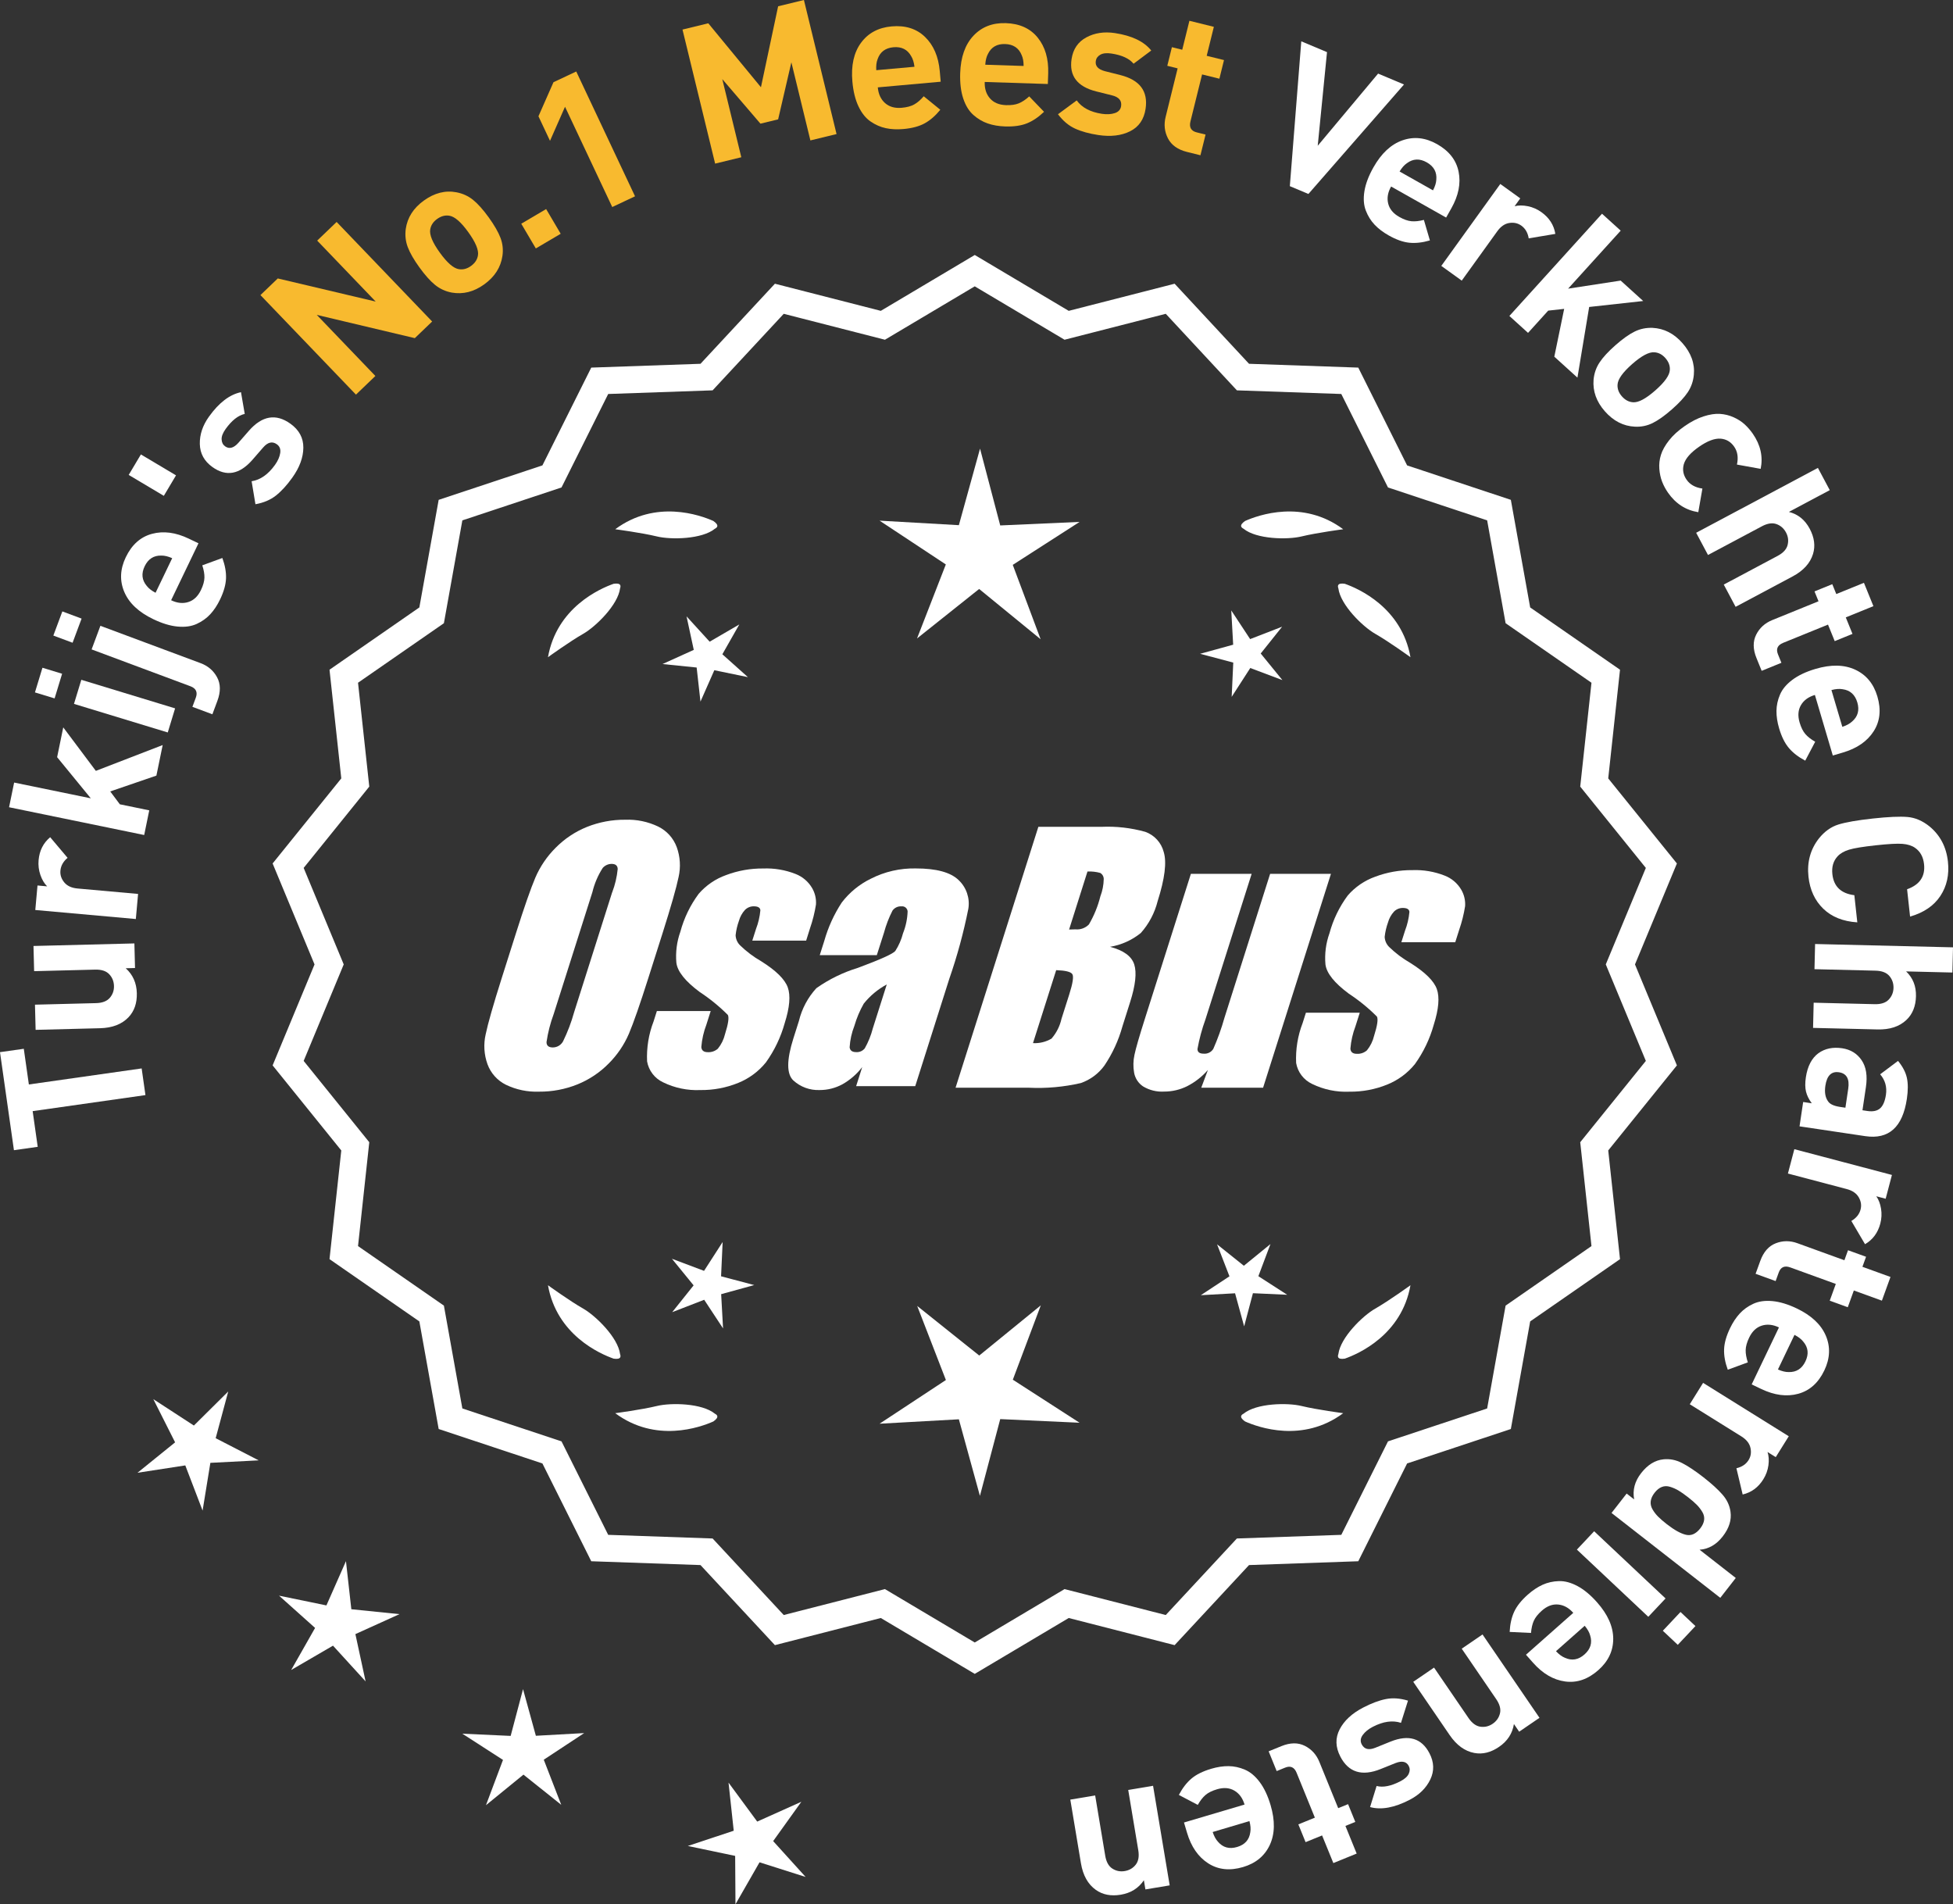 <?xml version="1.0" encoding="UTF-8"?>
<svg id="Layer_2" data-name="Layer 2" xmlns="http://www.w3.org/2000/svg" viewBox="0 0 302.396 294.818">
  <rect x="0" y="0" width="302.396" height="294.818" fill="#333333" stroke="none"/>
  <defs>
    <style>
      .cls-1 {
        fill: #f8ba2f;
      }

      .cls-2 {
        fill: #fff;
      }
    </style>
  </defs>
  <g id="Layer_1-2" data-name="Layer 1">
    <g>
      <g>
        <polygon class="cls-2" points="35.339 215.428 30.02 220.701 23.742 216.616 27.113 223.304 21.288 228.013 28.691 226.873 31.369 233.869 32.572 226.476 40.053 226.091 33.394 222.661 35.339 215.428"/>
        <polygon class="cls-2" points="54.399 249.14 53.567 241.697 50.542 248.549 43.205 247.039 48.787 252.034 45.085 258.546 51.56 254.78 56.608 260.314 55.028 252.992 61.85 249.9 54.399 249.14"/>
        <polygon class="cls-2" points="82.972 268.732 80.985 261.509 79.069 268.751 71.587 268.408 77.881 272.468 75.244 279.479 81.05 274.746 86.902 279.422 84.195 272.437 90.45 268.316 82.972 268.732"/>
        <polygon class="cls-2" points="119.714 285.037 124.078 278.95 117.244 282.016 112.803 275.984 113.608 283.432 106.499 285.792 113.83 287.328 113.878 294.818 117.604 288.32 124.742 290.589 119.714 285.037"/>
      </g>
      <g>
        <path class="cls-2" d="M150.928,258.52l-14.465-8.599-16.302,4.175-11.457-12.326-16.818-.586-7.52-15.055-15.972-5.301-2.974-16.563-13.831-9.586,1.813-16.73-10.57-13.094,6.453-15.542-6.453-15.542,10.57-13.094-1.813-16.73,13.831-9.586,2.974-16.563,15.972-5.301,7.52-15.055,16.818-.586,11.457-12.326,16.302,4.175,14.465-8.599,14.465,8.599,16.302-4.175,11.457,12.326,16.818.586,7.52,15.055,15.972,5.301,2.974,16.563,13.831,9.586-1.813,16.73,10.57,13.094-6.453,15.542,6.453,15.542-10.57,13.094,1.813,16.73-13.831,9.586-2.974,16.563-15.972,5.301-7.52,15.055-16.818.586-11.457,12.326-16.302-4.175-14.465,8.599ZM136.94,246.602l13.988,8.315,13.988-8.315,15.764,4.038,11.079-11.92,16.263-.567,7.272-14.558,15.445-5.126,2.876-16.017,13.375-9.27-1.753-16.179,10.222-12.662-6.24-15.029,6.24-15.029-10.222-12.662,1.753-16.178-13.375-9.27-2.876-16.017-15.445-5.126-7.272-14.558-16.263-.567-11.079-11.92-15.764,4.038-13.988-8.316-13.988,8.316-15.764-4.038-11.079,11.92-16.263.567-7.272,14.558-15.445,5.126-2.876,16.017-13.375,9.27,1.753,16.178-10.222,12.662,6.24,15.029-6.24,15.029,10.222,12.662-1.753,16.179,13.375,9.27,2.876,16.017,15.445,5.126,7.272,14.558,16.263.567,11.079,11.92,15.764-4.038Z"/>
        <path class="cls-2" d="M150.928,259.147l-14.548-8.649-16.396,4.2-11.522-12.396-16.915-.591-7.562-15.141-16.063-5.332-2.992-16.658-13.91-9.641,1.823-16.827-10.632-13.169,6.49-15.631-6.49-15.631,10.632-13.17-1.823-16.827,13.91-9.641,2.992-16.658,16.063-5.332,7.562-15.141,16.915-.591,11.522-12.396,16.396,4.2,14.548-8.649,14.549,8.649,16.396-4.2,11.522,12.396,16.915.591,7.562,15.141,16.063,5.332,2.992,16.658,13.91,9.641-1.824,16.827,10.633,13.17-6.49,15.631,6.49,15.631-10.633,13.169,1.824,16.827-13.91,9.641-2.992,16.658-16.063,5.332-7.562,15.141-16.915.591-11.522,12.396-16.396-4.2-14.549,8.649ZM136.546,249.343l.192.115,14.189,8.436,14.383-8.55.217.055,15.991,4.097,11.392-12.256,16.722-.583,7.477-14.969,15.88-5.27,2.957-16.469,13.752-9.531-1.803-16.634,10.51-13.019-6.416-15.453,6.416-15.453-10.51-13.02,1.803-16.634-13.752-9.531-2.957-16.469-15.88-5.27-7.477-14.969-16.722-.583-11.392-12.256-16.208,4.151-14.383-8.55-14.382,8.55-.217-.055-15.991-4.097-11.392,12.256-16.722.583-7.477,14.969-15.88,5.27-2.957,16.469-13.752,9.531,1.802,16.634-10.509,13.02,6.416,15.453-6.416,15.453,10.509,13.019-1.802,16.634,13.752,9.531,2.957,16.469,15.88,5.27,7.477,14.969,16.722.583,11.392,12.256,16.208-4.152ZM150.928,255.544l-14.07-8.365-15.858,4.062-11.145-11.99-16.359-.571-7.315-14.644-15.536-5.157-2.894-16.111-13.454-9.325,1.764-16.274-10.282-12.737,6.277-15.118-6.277-15.118,10.282-12.738-1.764-16.274,13.454-9.324,2.894-16.112,15.536-5.157,7.315-14.644,16.359-.571,11.145-11.99,15.858,4.062,14.07-8.365,14.071,8.365,15.858-4.062,11.145,11.99,16.359.571,7.315,14.644,15.536,5.157,2.894,16.112,13.454,9.324-1.764,16.274,10.281,12.738-6.275,15.118,6.276,15.118-10.282,12.737,1.764,16.274-13.454,9.325-2.894,16.111-15.536,5.157-7.315,14.644-16.359.571-11.145,11.99-15.858-4.062-14.071,8.365ZM137.023,246.023l.192.115,13.712,8.151,13.905-8.266.217.055,15.454,3.959,11.014-11.85,16.166-.563,7.229-14.472,15.353-5.095,2.858-15.922,13.296-9.216-1.742-16.081,10.16-12.587-6.203-14.94,6.203-14.94-10.16-12.588,1.742-16.081-13.296-9.215-2.858-15.923-15.353-5.095-7.229-14.472-16.166-.563-11.014-11.85-15.671,4.014-13.905-8.266-13.904,8.266-.217-.055-15.454-3.959-11.014,11.85-16.166.563-7.229,14.472-15.353,5.095-2.858,15.923-13.296,9.215,1.742,16.081-10.159,12.588,6.203,14.94-6.203,14.94,10.159,12.587-1.742,16.081,13.296,9.216,2.858,15.922,15.353,5.095,7.229,14.472,16.166.563,11.014,11.85,15.671-4.015Z"/>
      </g>
      <g>
        <polygon class="cls-2" points="111.648 197.595 111.891 192.289 109.013 196.753 104.042 194.882 107.397 198.999 104.082 203.149 109.034 201.23 111.956 205.665 111.662 200.362 116.783 198.953 111.648 197.595"/>
        <polygon class="cls-2" points="161.154 202.094 151.623 209.863 142.016 202.187 146.459 213.653 136.19 220.418 148.468 219.735 151.728 231.591 154.873 219.704 167.157 220.267 156.823 213.603 161.154 202.094"/>
        <polygon class="cls-2" points="194.842 197.578 196.712 192.607 192.596 195.962 188.446 192.647 190.365 197.599 185.93 200.521 191.233 200.226 192.641 205.348 194 200.213 199.305 200.456 194.842 197.578"/>
      </g>
      <g>
        <path class="cls-2" d="M192.542,218.871c-.197.099-.32.215-.359.348-.001.002-.003.003-.005.005.001 0.0.002.001.003.001-.063.227.115.505.606.846,2.043.909,8.925,3.375,15.191-1.283,0,0-4.07-.534-6.459-1.115-2.166-.527-6.98-.443-8.977,1.198Z"/>
        <path class="cls-2" d="M207.206,210.138c0.0.002-0.0.004-0.0.007.001-0.0.002-.001.003-.001.11.208.43.288,1.022.199,2.109-.742,8.805-3.676,10.161-11.365,0,0-3.325,2.407-5.461,3.625-1.936,1.104-5.378,4.471-5.703,7.036-.075.207-.085.376-.022.5Z"/>
      </g>
      <g>
        <path class="cls-2" d="M110.696,218.871c.197.099.32.215.359.348.001.002.003.003.005.005-.001 0-.002.001-.003.001.063.227-.115.505-.606.846-2.043.909-8.925,3.375-15.191-1.283,0,0,4.07-.534,6.459-1.115,2.166-.527,6.98-.443,8.977,1.198Z"/>
        <path class="cls-2" d="M96.032,210.138c-0.0.002 0.0.004 0.0.007-.001-0-.002-.001-.003-.001-.11.208-.43.288-1.022.199-2.109-.742-8.805-3.676-10.161-11.365,0,0,3.325,2.407,5.461,3.625,1.936,1.104,5.378,4.471,5.703,7.036.075.207.085.376.022.5Z"/>
      </g>
      <g>
        <path class="cls-2" d="M110.696,81.855c.197-.099.32-.215.359-.348.001-.002.003-.003.005-.005-.001-0-.002-.001-.003-.001.063-.227-.115-.505-.606-.846-2.043-.909-8.925-3.375-15.191,1.283,0,0,4.07.534,6.459,1.115,2.166.527,6.98.443,8.977-1.198Z"/>
        <path class="cls-2" d="M96.032,90.588c-0-.002 0-.004 0-.007-.001 0-.002.001-.003.001-.11-.208-.43-.288-1.022-.199-2.109.742-8.805,3.676-10.161,11.365,0,0,3.325-2.407,5.461-3.625,1.936-1.104,5.378-4.471,5.703-7.036.075-.207.085-.376.022-.5Z"/>
      </g>
      <g>
        <path class="cls-2" d="M192.542,81.855c-.197-.099-.32-.215-.359-.348-.001-.002-.003-.003-.005-.005.001-0.0.002-.001.003-.001-.063-.227.115-.505.606-.846,2.043-.909,8.925-3.375,15.191,1.283,0,0-4.07.534-6.459,1.115-2.166.527-6.98.443-8.977-1.198Z"/>
        <path class="cls-2" d="M207.206,90.588c0-.002-0-.004-0-.007.001 0.0.002.001.003.001.11-.208.43-.288,1.022-.199,2.109.742,8.805,3.676,10.161,11.365,0,0-3.325-2.407-5.461-3.625-1.936-1.104-5.378-4.471-5.703-7.036-.075-.207-.085-.376-.022-.5Z"/>
      </g>
      <g id="Group_4" data-name="Group 4">
        <g id="Group_1" data-name="Group 1">
          <path id="Path_1" data-name="Path 1" class="cls-2" d="M100.386,151.414c-1.287,4.058-2.289,6.932-3.006,8.623-.743,1.73-1.811,3.301-3.145,4.628-1.374,1.392-3.018,2.488-4.831,3.221-1.89.759-3.911,1.14-5.947,1.123-1.762.067-3.514-.296-5.104-1.059-1.333-.652-2.362-1.794-2.872-3.188-.534-1.48-.633-3.081-.285-4.615.343-1.661,1.174-4.572,2.493-8.734l2.193-6.911c1.287-4.058,2.289-6.932,3.006-8.623.743-1.73,1.811-3.301,3.145-4.628,1.374-1.392,3.018-2.488,4.831-3.221,1.89-.757,3.911-1.138,5.947-1.12,1.762-.067,3.514.296,5.104,1.059,1.332.654,2.36,1.796,2.872,3.189.534,1.48.633,3.082.285,4.616-.343,1.661-1.173,4.571-2.492,8.731l-2.194,6.909ZM94.795,138.14c.442-1.159.728-2.373.849-3.608-.025-.526-.342-.786-.951-.786-.528.006-1.028.236-1.375.634-.738,1.153-1.278,2.422-1.598,3.754l-5.99,18.863c-.521,1.405-.892,2.861-1.11,4.343,0,.552.337.824.98.824.663-.002,1.272-.367,1.586-.951.708-1.449,1.281-2.96,1.712-4.514l5.891-18.565.005.005Z"/>
          <path id="Path_2" data-name="Path 2" class="cls-2" d="M124.822,145.622h-8.337l.571-1.795c.36-.932.588-1.91.678-2.904-.032-.406-.374-.609-1.027-.609-.511-.005-1.002.199-1.36.563-.44.48-.76,1.059-.932,1.687-.261.721-.434,1.471-.516,2.234.027.588.273,1.145.692,1.559.987.957,2.09,1.787,3.283,2.47,2.283,1.433,3.65,2.78,4.102,4.039.45,1.262.298,3.1-.469,5.516-.606,2.188-1.593,4.253-2.916,6.099-1.134,1.403-2.607,2.494-4.28,3.17-1.866.76-3.866,1.137-5.881,1.11-1.989.089-3.969-.323-5.758-1.198-1.308-.611-2.234-1.824-2.479-3.246-.096-2.11.247-4.217,1.008-6.188l.507-1.598h8.334l-.665,2.097c-.426,1.113-.691,2.281-.786,3.469.038.533.375.799.995.799.573.035,1.136-.159,1.566-.539.535-.66.914-1.431,1.11-2.258.501-1.579.646-2.568.436-2.968-1.324-1.328-2.782-2.516-4.35-3.545-2.238-1.661-3.445-3.17-3.62-4.527-.144-1.635.068-3.281.622-4.825.569-2.111,1.53-4.096,2.831-5.852,1.142-1.318,2.605-2.319,4.247-2.904,1.841-.694,3.795-1.04,5.763-1.02,1.695-.065,3.385.22,4.965.837,1.093.416,2.01,1.195,2.597,2.206.446.77.652,1.655.589,2.543-.197,1.246-.505,2.473-.919,3.665l-.603,1.927v-.013Z"/>
          <path id="Path_3" data-name="Path 3" class="cls-2" d="M135.76,147.874h-8.832l.704-2.219c.594-2.102,1.506-4.101,2.703-5.929,1.19-1.558,2.727-2.818,4.489-3.678,2.159-1.102,4.557-1.651,6.981-1.598,3.183,0,5.391.602,6.626,1.807,1.207,1.138,1.77,2.801,1.503,4.439-.732,3.678-1.717,7.301-2.948,10.842l-5.275,16.619h-9.151l.939-2.948c-.833,1.085-1.877,1.991-3.069,2.663-1.084.587-2.299.892-3.532.888-1.495.057-2.952-.476-4.058-1.483-1.059-.989-1.059-3.155,0-6.499l.863-2.723c.457-1.89,1.387-3.633,2.701-5.066,1.961-1.384,4.13-2.445,6.425-3.145,3.5-1.3,5.432-2.171,5.795-2.614.543-.846.947-1.772,1.198-2.745.429-1.076.669-2.218.71-3.376-.029-.466-.43-.82-.895-.792-.018.001-.037.003-.055.005-.549-.041-1.079.21-1.395.66-.559,1.094-1.001,2.244-1.319,3.43l-1.105,3.462ZM137.304,152.413c-1.375.739-2.587,1.749-3.563,2.968-.617,1.087-1.105,2.242-1.452,3.442-.417,1.06-.665,2.179-.735,3.316.057.494.387.748,1.008.748.515.039,1.016-.18,1.337-.584.548-.968.966-2.005,1.243-3.082l2.162-6.809Z"/>
        </g>
        <g id="Group_3" data-name="Group 3">
          <path id="Path_7" data-name="Path 7" class="cls-2" d="M160.767,128.008h9.778c2.286-.102,4.574.159,6.778.773,1.417.502,2.491,1.676,2.866,3.132.482,1.573.169,4.102-.939,7.589-.458,1.832-1.352,3.527-2.606,4.939-1.376,1.117-3.019,1.855-4.768,2.143,2.092.552,3.341,1.458,3.747,2.732s.191,3.227-.647,5.852l-1.186,3.747c-.599,2.16-1.543,4.209-2.797,6.068-.911,1.247-2.181,2.187-3.64,2.694-2.64.61-5.352.853-8.059.723h-11.338l12.82-40.394h-.012ZM163.538,150.191l-3.594,11.305c1.003.055,2-.187,2.866-.697.763-.878,1.295-1.933,1.548-3.069l1.198-3.766c.552-1.731.712-2.779.481-3.145-.229-.368-1.059-.571-2.505-.622l.005-.007ZM168.382,134.923l-2.847,8.985c.425-.019.755-.025.989-.025.773.074,1.538-.207,2.08-.762.796-1.36,1.394-2.827,1.775-4.356.325-.849.501-1.747.519-2.656.007-.396-.201-.766-.545-.964-.638-.177-1.299-.25-1.96-.218l-.012-.003Z"/>
          <path id="Path_8" data-name="Path 8" class="cls-2" d="M206.077,135.294l-10.506,33.107h-9.574l1.034-2.752c-.9,1.034-1.989,1.886-3.208,2.511-1.107.552-2.327.839-3.563.837-1.145.071-2.284-.208-3.267-.799-.732-.487-1.233-1.252-1.389-2.118-.163-.914-.146-1.851.051-2.759.197-.957.742-2.86,1.649-5.7l7.089-22.332h9.409l-7.152,22.528c-.542,1.492-.956,3.028-1.236,4.59,0,.481.317.723.97.723.596.053,1.171-.237,1.483-.748.687-1.562,1.264-3.17,1.725-4.812l7.07-22.28h9.409l.005.004Z"/>
          <path id="Path_9" data-name="Path 9" class="cls-2" d="M225.319,145.876h-8.338l.571-1.795c.36-.932.588-1.91.678-2.904-.032-.406-.374-.609-1.027-.609-.511-.004-1.001.199-1.359.563-.44.48-.76,1.059-.932,1.687-.26.721-.432,1.47-.514,2.231.027.588.273,1.145.692,1.559.986.958,2.089,1.788,3.281,2.472,2.283,1.433,3.65,2.78,4.102,4.039.45,1.262.298,3.1-.469,5.516-.606,2.188-1.593,4.253-2.916,6.099-1.134,1.403-2.607,2.494-4.28,3.17-1.866.76-3.866,1.137-5.881,1.11-1.989.089-3.969-.323-5.758-1.198-1.308-.611-2.234-1.824-2.479-3.246-.096-2.11.247-4.217,1.008-6.188l.507-1.598h8.338l-.665,2.099c-.426,1.113-.691,2.281-.786,3.469.038.533.375.799.995.799.573.035,1.136-.159,1.566-.539.535-.66.914-1.431,1.11-2.258.501-1.579.646-2.568.436-2.968-1.324-1.328-2.782-2.516-4.35-3.545-2.238-1.661-3.445-3.17-3.62-4.527-.144-1.635.068-3.281.622-4.825.569-2.111,1.53-4.096,2.831-5.852,1.142-1.318,2.605-2.319,4.247-2.904,1.841-.694,3.795-1.04,5.763-1.02,1.695-.065,3.385.22,4.965.837,1.096.414,2.016,1.194,2.606,2.206.446.77.652,1.655.589,2.543-.197,1.246-.505,2.473-.919,3.665l-.609,1.921-.007-.009Z"/>
        </g>
      </g>
      <g>
        <path class="cls-2" d="M3.684,162.372l.785,5.524,17.465-2.483.587,4.129-17.465,2.483.785,5.524-3.683.523-2.158-15.177,3.684-.524Z"/>
        <path class="cls-2" d="M20.809,146.059l.098,3.809-1.44.037c1.105.992,1.679,2.278,1.719,3.857.039,1.54-.39,2.781-1.286,3.724-1.033,1.087-2.498,1.653-4.397,1.702l-9.987.253-.1-3.898,9.447-.239c.979-.025,1.692-.299,2.141-.82.447-.521.661-1.132.644-1.832-.019-.72-.264-1.328-.737-1.826-.472-.498-1.198-.735-2.179-.71l-9.446.239-.099-3.898,15.624-.396Z"/>
        <path class="cls-2" d="M7.77,129.617l2.694,3.193c-.672.562-1.043,1.223-1.109,1.979-.061.658.137,1.263.589,1.815.453.553,1.138.87,2.054.952l9.382.842-.348,3.884-15.567-1.396.341-3.795,1.493.134c-.442-.44-.792-1.029-1.047-1.766-.254-.735-.347-1.501-.276-2.298.133-1.475.731-2.656,1.795-3.545Z"/>
        <path class="cls-2" d="M25.188,115.349l-.972,4.73-7.149,2.451,1.488,1.99,4.555.937-.784,3.82-20.923-4.301.785-3.82,11.871,2.44-5.214-6.37.948-4.613,5.048,6.733,10.347-3.998Z"/>
        <path class="cls-2" d="M9.616,104.309l-1.162,3.816-3.043-.927,1.162-3.817,3.043.928ZM27.112,109.669l-1.136,3.73-14.521-4.423,1.137-3.73,14.521,4.423Z"/>
        <path class="cls-2" d="M12.633,95.77l-1.394,3.738-2.979-1.11,1.393-3.739,2.98,1.111ZM31.062,102.67c1.144.426,1.992,1.154,2.548,2.183.557,1.029.572,2.246.05,3.651l-.776,2.08-3.093-1.152.524-1.405c.32-.861.041-1.457-.84-1.785l-15.291-5.7,1.361-3.654,15.517,5.783Z"/>
        <path class="cls-2" d="M30.731,84.112l-4.235,8.815c.938.451,1.824.544,2.66.28.838-.264,1.49-.882,1.958-1.856.345-.721.526-1.361.539-1.92.015-.56-.097-1.195-.332-1.907l3.108-1.136c.412,1.13.6,2.181.567,3.151-.035.971-.341,2.061-.922,3.269-.434.901-.938,1.662-1.514,2.284-.576.622-1.276,1.123-2.104,1.503-.826.38-1.812.516-2.958.408-1.147-.106-2.405-.489-3.774-1.147-2.254-1.083-3.748-2.487-4.481-4.216-.734-1.729-.656-3.521.236-5.378.926-1.929,2.276-3.134,4.05-3.613,1.772-.479,3.677-.229,5.713.749l1.488.714ZM26.662,86.417c-.622-.275-1.179-.41-1.671-.402-1.182-.035-2.045.516-2.59,1.651-.546,1.135-.436,2.153.33,3.054.301.39.754.74,1.357,1.052l2.573-5.354Z"/>
        <path class="cls-2" d="M27.254,73.593l-1.887,3.171-5.439-3.237,1.888-3.171,5.438,3.237Z"/>
        <path class="cls-2" d="M44.962,65.594c1.351.966,2.02,2.205,2.006,3.72-.013,1.516-.584,3.062-1.713,4.64-.837,1.172-1.681,2.093-2.529,2.764-.849.672-1.907,1.121-3.175,1.346l-.591-3.558c1.356-.211,2.562-1.057,3.621-2.537.442-.618.71-1.226.805-1.822.094-.596-.078-1.051-.519-1.365-.698-.5-1.409-.331-2.13.505l-1.661,1.91c-1.988,2.266-4.049,2.638-6.181,1.113-1.269-.907-1.921-2.093-1.956-3.557-.035-1.463.436-2.878,1.413-4.245,1.546-2.163,3.201-3.428,4.961-3.792l.58,3.365c-1.022.229-2.011,1.009-2.966,2.343-.43.603-.635,1.138-.614,1.607.021.47.202.827.544,1.071.635.453,1.314.275,2.04-.533l1.626-1.861c2.048-2.348,4.193-2.719,6.438-1.113Z"/>
        <path class="cls-1" d="M66.912,49.776l-2.683,2.575-15.182-3.602,9.076,9.459-3.008,2.888-14.79-15.411,2.685-2.576,15.16,3.58-9.057-9.438,3.01-2.888,14.788,15.412Z"/>
        <path class="cls-1" d="M75.665,33.648c.877,1.217,1.487,2.275,1.829,3.175.342.9.441,1.834.301,2.799-.258,1.765-1.195,3.231-2.817,4.402-1.605,1.159-3.285,1.582-5.04,1.271-.973-.186-1.832-.583-2.58-1.19-.747-.607-1.553-1.511-2.42-2.712-.866-1.199-1.467-2.245-1.803-3.138-.336-.892-.439-1.829-.309-2.812.256-1.763,1.186-3.225,2.792-4.384,1.654-1.194,3.342-1.623,5.064-1.288.972.186,1.83.579,2.57,1.178.741.6,1.545,1.5,2.412,2.699ZM72.502,35.932c-1.135-1.572-2.116-2.419-2.941-2.538-.643-.104-1.272.067-1.888.512-.6.434-.953.972-1.057,1.613-.146.821.348,2.019,1.484,3.592,1.147,1.589,2.134,2.443,2.96,2.562.642.104,1.263-.061,1.862-.494.616-.444.977-.987,1.08-1.63.147-.821-.354-2.026-1.501-3.616Z"/>
        <path class="cls-1" d="M86.816,36.192l-3.851,2.27-2.255-3.825,3.852-2.27,2.254,3.825Z"/>
        <path class="cls-1" d="M98.327,30.391l-3.529,1.662-7.312-15.524-2.324,5.273-1.789-3.8,2.325-5.273,3.526-1.661,9.103,19.323Z"/>
        <path class="cls-1" d="M129.53,20.754l-4.052.986-2.944-12.097-2.049,8.835-2.739.667-5.909-6.897,2.944,12.097-4.052.986-5.053-20.754,3.993-.972,8.154,9.902,2.66-12.535,3.994-.973,5.052,20.754Z"/>
        <path class="cls-1" d="M145.655,12.651l-9.74.875c.093,1.036.466,1.846,1.121,2.43s1.521.827,2.597.73c.796-.071,1.439-.245,1.926-.52.487-.274.977-.694,1.468-1.262l2.567,2.089c-.76.932-1.566,1.632-2.418,2.1-.851.469-1.944.762-3.278.882-.995.09-1.908.046-2.736-.131-.83-.176-1.62-.521-2.368-1.037-.749-.515-1.371-1.292-1.866-2.332-.496-1.04-.811-2.316-.946-3.831-.225-2.489.219-4.492,1.327-6.008,1.109-1.515,2.689-2.365,4.741-2.549,2.131-.191,3.857.352,5.176,1.628,1.32,1.277,2.082,3.041,2.283,5.292l.147,1.644ZM141.593,10.336c-.082-.676-.251-1.223-.51-1.642-.575-1.032-1.489-1.492-2.744-1.38-1.255.113-2.073.729-2.455,1.848-.18.457-.249,1.026-.207,1.705l5.916-.531Z"/>
        <path class="cls-1" d="M162.244,13.005l-9.774-.315c-.034,1.039.239,1.889.817,2.547.58.659,1.409,1.006,2.488,1.041.8.026,1.459-.067,1.976-.281.518-.213,1.054-.57,1.61-1.073l2.294,2.386c-.867.832-1.752,1.429-2.654,1.79-.901.36-2.021.52-3.362.477-.999-.032-1.899-.187-2.7-.463-.802-.276-1.544-.715-2.225-1.317s-1.203-1.449-1.568-2.542-.522-2.398-.474-3.917c.081-2.499.764-4.434,2.049-5.803,1.284-1.369,2.957-2.021,5.016-1.953,2.139.068,3.786.817,4.939,2.245,1.154,1.429,1.696,3.272,1.623,5.53l-.055,1.649ZM158.493,10.212c.002-.68-.1-1.243-.306-1.69-.444-1.095-1.296-1.663-2.556-1.703-1.261-.041-2.147.471-2.662,1.534-.233.433-.371.989-.413,1.668l5.937.191Z"/>
        <path class="cls-1" d="M177.378,16.85c-.247,1.642-1.048,2.8-2.403,3.475-1.356.676-2.994.869-4.911.58-1.424-.215-2.628-.548-3.611-1-.985-.451-1.864-1.19-2.639-2.218l2.9-2.142c.804,1.112,2.105,1.804,3.904,2.075.751.113,1.415.077,1.988-.109.574-.187.902-.547.982-1.081.128-.85-.344-1.407-1.416-1.67l-2.457-.613c-2.921-.743-4.188-2.41-3.797-5.002.233-1.542.993-2.661,2.281-3.357,1.289-.695,2.764-.918,4.424-.668,2.63.396,4.508,1.297,5.631,2.7l-2.735,2.045c-.667-.809-1.812-1.335-3.434-1.579-.731-.11-1.302-.05-1.711.182s-.645.555-.706.971c-.117.771.35,1.296,1.399,1.576l2.396.604c3.021.759,4.326,2.503,3.913,5.232Z"/>
        <path class="cls-1" d="M185.874,24.038l-2.067-.512c-1.438-.355-2.424-1.053-2.959-2.092-.537-1.039-.658-2.15-.365-3.335l1.859-7.514-1.602-.396.713-2.883,1.602.396,1.11-4.484,3.785.937-1.109,4.484,2.679.663-.713,2.883-2.68-.662-1.801,7.279c-.226.913.099,1.478.972,1.693l1.369.339-.793,3.203Z"/>
        <path class="cls-2" d="M217.391,13.079l-14.8,16.95-2.877-1.208,1.772-22.423,3.983,1.673-1.437,14.495,9.348-11.172,4.01,1.685Z"/>
        <path class="cls-2" d="M223.913,33.681l-8.518-4.805c-.512.905-.663,1.785-.454,2.637.208.853.783,1.544,1.724,2.074.696.393,1.323.615,1.881.665.557.051,1.198-.019,1.924-.206l.931,3.176c-1.155.337-2.216.456-3.182.358-.968-.098-2.035-.476-3.201-1.134-.872-.491-1.599-1.045-2.181-1.66-.583-.615-1.036-1.348-1.362-2.197-.325-.849-.396-1.842-.213-2.979.182-1.137.646-2.367,1.393-3.691,1.229-2.178,2.729-3.576,4.502-4.194,1.772-.619,3.557-.423,5.351.589,1.863,1.052,2.978,2.478,3.339,4.277.363,1.801-.012,3.686-1.122,5.653l-.811,1.438ZM221.881,29.469c.316-.603.487-1.149.512-1.641.111-1.177-.381-2.074-1.478-2.693s-2.121-.576-3.068.129c-.409.275-.789.704-1.14,1.286l5.174,2.919Z"/>
        <path class="cls-2" d="M240.822,36.211l-4.121.691c-.142-.865-.52-1.52-1.136-1.964-.536-.386-1.157-.524-1.863-.417s-1.328.535-1.865,1.281l-5.505,7.644-3.166-2.279,9.135-12.683,3.092,2.227-.876,1.217c.605-.155,1.289-.155,2.052,0,.764.155,1.47.467,2.118.935,1.201.864,1.913,1.981,2.136,3.349Z"/>
        <path class="cls-2" d="M244.244,58.465l-3.579-3.243,1.526-7.402-2.472.271-3.122,3.445-2.89-2.619,14.343-15.827,2.892,2.619-8.141,8.98,8.138-1.249,3.489,3.162-8.366.922-1.818,10.941Z"/>
        <path class="cls-2" d="M258.883,63.367c-1.126.99-2.121,1.698-2.984,2.125-.864.426-1.783.615-2.758.566-1.78-.086-3.33-.88-4.65-2.382-1.308-1.487-1.891-3.118-1.748-4.896.092-.986.404-1.88.938-2.682.533-.802,1.354-1.691,2.468-2.668,1.111-.978,2.094-1.676,2.951-2.096.854-.42,1.778-.612,2.768-.576,1.78.086,3.324.872,4.632,2.359,1.347,1.532,1.936,3.172,1.767,4.918-.092.985-.4,1.876-.926,2.672-.526.795-1.346,1.682-2.457,2.658ZM256.308,60.438c1.458-1.281,2.206-2.339,2.245-3.172.041-.649-.188-1.26-.69-1.83-.488-.556-1.057-.854-1.706-.896-.832-.067-1.976.539-3.434,1.82-1.472,1.294-2.227,2.358-2.267,3.191-.042.649.182,1.252.67,1.808.502.57,1.077.877,1.726.919.833.067,1.984-.546,3.456-1.84Z"/>
        <path class="cls-2" d="M262.959,79.296c-1.943-.308-3.508-1.314-4.694-3.022-.376-.543-.68-1.111-.911-1.705-.229-.596-.372-1.257-.429-1.985-.055-.729.027-1.45.251-2.164.222-.715.641-1.462,1.254-2.242.614-.78,1.424-1.519,2.427-2.214,1.001-.696,1.975-1.196,2.921-1.5.945-.304,1.788-.433,2.526-.386.739.047,1.444.221,2.116.521.671.301,1.241.665,1.71,1.095.467.43.892.915,1.268,1.457,1.197,1.725,1.604,3.537,1.219,5.436l-3.674-.662c.239-1.092.097-2.016-.428-2.771-.524-.756-1.227-1.17-2.104-1.241-.924-.066-2.033.353-3.33,1.253-1.315.913-2.103,1.813-2.363,2.7-.238.848-.095,1.649.43,2.405.524.755,1.341,1.212,2.448,1.368l-.637,3.657Z"/>
        <path class="cls-2" d="M268.734,93.947l-1.833-3.442,8.34-4.442c.864-.461,1.381-1.024,1.547-1.691.165-.666.085-1.309-.244-1.926-.339-.636-.831-1.07-1.476-1.305-.646-.233-1.402-.12-2.267.341l-8.341,4.442-1.833-3.441,18.852-10.042,1.834,3.442-6.329,3.37c1.415.357,2.488,1.225,3.222,2.602.723,1.358.896,2.661.517,3.905-.438,1.434-1.495,2.598-3.172,3.49l-8.816,4.697Z"/>
        <path class="cls-2" d="M272.771,103.858l-.802-1.974c-.559-1.371-.574-2.579-.048-3.624.524-1.044,1.353-1.796,2.482-2.256l7.17-2.915-.621-1.528,2.752-1.118.621,1.528,4.28-1.74,1.468,3.613-4.278,1.739,1.037,2.558-2.75,1.118-1.04-2.557-6.948,2.824c-.871.354-1.137.948-.797,1.781l.53,1.307-3.057,1.243Z"/>
        <path class="cls-2" d="M283.787,116.97l-2.774-9.378c-.998.295-1.718.82-2.161,1.577s-.511,1.653-.205,2.688c.227.768.523,1.363.888,1.787.365.424.873.821,1.525,1.191l-1.543,2.928c-1.062-.562-1.907-1.215-2.533-1.957-.627-.742-1.131-1.757-1.51-3.041-.284-.959-.42-1.862-.411-2.71.01-.848.193-1.689.552-2.525.356-.836.997-1.599,1.919-2.288.923-.69,2.111-1.251,3.57-1.682,2.397-.71,4.447-.67,6.151.119,1.703.789,2.848,2.172,3.432,4.146.607,2.053.415,3.852-.578,5.396-.992,1.545-2.572,2.638-4.739,3.279l-1.582.468ZM285.259,112.529c.646-.212,1.148-.485,1.509-.821.899-.767,1.17-1.754.813-2.962-.358-1.209-1.122-1.89-2.295-2.044-.484-.086-1.056-.042-1.713.132l1.686,5.695Z"/>
        <path class="cls-2" d="M287.58,142.799c-2.208-.143-3.966-.846-5.271-2.111-1.306-1.266-2.068-2.913-2.289-4.94-.248-2.267.291-4.247,1.614-5.94.868-1.081,1.871-1.799,3.01-2.154,1.138-.355,2.909-.664,5.315-.928,2.405-.262,4.203-.343,5.392-.24,1.188.101,2.321.586,3.401,1.454,1.659,1.368,2.611,3.186,2.858,5.452.223,2.027-.169,3.801-1.17,5.318s-2.564,2.583-4.69,3.197l-.463-4.234c1.957-.696,2.832-1.989,2.626-3.878-.123-1.134-.589-1.978-1.394-2.534-.501-.348-1.151-.553-1.953-.616s-2.188.013-4.155.228-3.337.439-4.106.674c-.769.235-1.36.576-1.774,1.023-.666.717-.938,1.642-.812,2.774.208,1.909,1.342,2.992,3.402,3.25l.459,4.206Z"/>
        <path class="cls-2" d="M280.729,159.136l.094-3.899,9.448.229c.979.023,1.705-.215,2.177-.713.473-.499.717-1.099.735-1.798.017-.72-.199-1.34-.646-1.861-.447-.521-1.161-.793-2.141-.816l-9.448-.229.095-3.898,21.354.515-.094,3.899-7.167-.173c1.056,1.005,1.564,2.288,1.526,3.848-.036,1.539-.526,2.758-1.468,3.655-1.086,1.034-2.578,1.528-4.477,1.482l-9.988-.24Z"/>
        <path class="cls-2" d="M278.634,174.38l.562-3.769,1.334.199c-.453-.613-.753-1.219-.896-1.816-.144-.598-.15-1.332-.021-2.203.257-1.721.906-2.969,1.953-3.742,1.017-.719,2.237-.972,3.662-.76,1.305.195,2.311.81,3.015,1.846.706,1.034.929,2.423.67,4.163l-.535,3.591.771.115c.85.126,1.503-.01,1.956-.406.455-.398.756-1.102.907-2.11.178-1.206-.118-2.262-.895-3.166l2.767-2.075c.719.875,1.175,1.747,1.369,2.615.193.868.193,1.955,0,3.261-.655,4.392-2.802,6.316-6.442,5.774l-10.177-1.517ZM284.905,171.371l.831.124.438-2.938c.227-1.523-.253-2.373-1.439-2.55-1.168-.174-1.867.521-2.101,2.083-.15,1.009-.016,1.807.402,2.396.277.445.9.74,1.869.885Z"/>
        <path class="cls-2" d="M288.776,192.627l-2.12-3.601c.757-.44,1.233-1.029,1.427-1.764.169-.638.076-1.268-.277-1.888-.354-.621-.975-1.049-1.864-1.284l-9.107-2.404.995-3.771,15.111,3.989-.972,3.685-1.449-.384c.361.51.606,1.148.734,1.917.127.768.09,1.538-.113,2.312-.378,1.43-1.167,2.494-2.364,3.191Z"/>
        <path class="cls-2" d="M271.83,197.21l.727-2.003c.506-1.391,1.302-2.299,2.391-2.722,1.091-.425,2.21-.429,3.355-.013l7.277,2.639.562-1.551,2.793,1.013-.563,1.552,4.344,1.574-1.329,3.667-4.344-1.575-.94,2.595-2.793-1.013.941-2.595-7.052-2.558c-.883-.32-1.479-.057-1.785.789l-.481,1.325-3.102-1.125Z"/>
        <path class="cls-2" d="M271.224,214.332l4.222-8.822c-.938-.449-1.825-.541-2.662-.275-.836.265-1.487.884-1.953,1.858-.346.722-.524,1.362-.537,1.921-.013.56.099,1.195.334,1.906l-3.105,1.141c-.414-1.129-.604-2.179-.571-3.149.032-.972.338-2.062.916-3.271.433-.902.936-1.664,1.51-2.287.575-.622,1.275-1.125,2.101-1.505.825-.382,1.812-.52,2.959-.414s2.405.486,3.777,1.143c2.255,1.079,3.75,2.482,4.487,4.21.736,1.727.659,3.52-.229,5.378-.924,1.93-2.272,3.137-4.044,3.619-1.771.481-3.677.235-5.715-.74l-1.488-.712ZM275.29,212.021c.622.275,1.179.409,1.67.4,1.181.034,2.045-.519,2.588-1.654.545-1.137.433-2.155-.334-3.054-.302-.389-.756-.739-1.359-1.051l-2.564,5.358Z"/>
        <path class="cls-2" d="M269.828,231.377l-.967-4.065c.854-.198,1.482-.62,1.885-1.266.349-.56.444-1.188.29-1.886s-.623-1.289-1.402-1.775l-7.995-4.981,2.062-3.31,13.266,8.265-2.015,3.233-1.272-.793c.194.593.241,1.275.138,2.048-.105.771-.367,1.497-.791,2.176-.782,1.256-1.849,2.041-3.198,2.354Z"/>
        <path class="cls-2" d="M249.523,234.235l2.343-3.003,1.159.904c-.264-1.45.098-2.806,1.081-4.066,1.008-1.293,2.16-2.006,3.455-2.137.971-.105,1.927.083,2.87.565.942.481,2.053,1.222,3.33,2.218,1.261.984,2.24,1.875,2.937,2.673.698.797,1.111,1.68,1.246,2.646.187,1.288-.218,2.57-1.214,3.847-.984,1.262-2.176,1.943-3.573,2.045l5.604,4.374-2.398,3.074-16.84-13.141ZM258.096,235.979c1.151.897,2.134,1.442,2.947,1.634.814.191,1.554-.138,2.22-.989.344-.441.543-.876.598-1.303.054-.428-.04-.844-.283-1.248-.242-.404-.53-.775-.863-1.111-.334-.337-.784-.727-1.352-1.17-.568-.442-1.056-.785-1.462-1.026-.408-.242-.842-.435-1.301-.577-.459-.144-.889-.137-1.291.021-.4.155-.773.455-1.118.896-.344.441-.544.876-.598,1.303-.055.427.037.847.272,1.26.236.412.529.793.878,1.142.35.349.8.738,1.353,1.17Z"/>
        <path class="cls-2" d="M244.16,239.908l2.673-2.84,11.056,10.403-2.673,2.84-11.056-10.403ZM257.467,252.472l2.734-2.905,2.316,2.18-2.735,2.905-2.315-2.18Z"/>
        <path class="cls-2" d="M236.279,256.183l7.322-6.481c-.689-.779-1.47-1.21-2.344-1.291-.874-.082-1.715.235-2.523.951-.6.53-1.014,1.051-1.243,1.561-.23.511-.373,1.14-.434,1.887l-3.306-.158c.059-1.201.293-2.242.7-3.124.409-.883,1.114-1.768,2.116-2.655.751-.663,1.511-1.169,2.282-1.52.772-.35,1.612-.539,2.521-.568.909-.03,1.872.227,2.887.771,1.016.543,2.027,1.384,3.034,2.522,1.657,1.872,2.488,3.747,2.495,5.625.006,1.877-.762,3.499-2.306,4.864-1.602,1.418-3.312,2.005-5.132,1.759-1.82-.245-3.479-1.214-4.978-2.906l-1.093-1.235ZM240.923,255.637c.467.496.928.836,1.384,1.02,1.075.49,2.084.318,3.028-.517.943-.836,1.237-1.816.88-2.943-.126-.476-.408-.975-.844-1.496l-4.448,3.937Z"/>
        <path class="cls-2" d="M218.823,260.377l3.22-2.201,5.333,7.802c.554.809,1.171,1.259,1.852,1.352.681.091,1.31-.06,1.888-.455.595-.406.972-.943,1.134-1.61.161-.668-.035-1.406-.589-2.215l-5.332-7.802,3.219-2.201,8.821,12.903-3.146,2.15-.812-1.189c-.233,1.468-1.001,2.646-2.307,3.539-1.271.869-2.546,1.183-3.825.943-1.472-.277-2.745-1.2-3.818-2.769l-5.638-8.247Z"/>
        <path class="cls-2" d="M207.534,271.951c-.767-1.473-.799-2.881-.102-4.225.699-1.344,1.91-2.464,3.631-3.358,1.277-.664,2.447-1.104,3.508-1.317,1.062-.213,2.208-.133,3.439.241l-1.086,3.438c-1.304-.427-2.764-.22-4.378.62-.674.351-1.189.771-1.543,1.259-.354.488-.408.973-.158,1.451.396.764,1.106.936,2.127.517l2.347-.949c2.801-1.118,4.805-.515,6.014,1.81.721,1.384.764,2.736.132,4.057-.633,1.32-1.693,2.369-3.184,3.144-2.36,1.228-4.408,1.604-6.142,1.131l1.009-3.264c1.015.262,2.249.014,3.705-.743.655-.341,1.081-.727,1.276-1.153.194-.429.194-.829.001-1.201-.359-.692-1.046-.843-2.061-.45l-2.293.922c-2.888,1.164-4.97.521-6.243-1.928Z"/>
        <path class="cls-2" d="M196.431,271.139l1.973-.803c1.37-.558,2.578-.574,3.624-.049,1.044.524,1.797,1.352,2.256,2.481l2.918,7.169,1.529-.621,1.118,2.75-1.528.623,1.741,4.278-3.611,1.47-1.743-4.278-2.556,1.04-1.12-2.751,2.558-1.04-2.827-6.947c-.354-.871-.948-1.136-1.782-.797l-1.306.531-1.243-3.057Z"/>
        <path class="cls-2" d="M183.325,282.158l9.377-2.777c-.296-.998-.822-1.718-1.579-2.16-.758-.444-1.653-.512-2.689-.205-.766.227-1.361.523-1.785.889s-.82.874-1.19,1.526l-2.929-1.542c.561-1.063,1.213-1.908,1.955-2.535.742-.626,1.757-1.13,3.041-1.511.958-.284,1.862-.421,2.711-.411.847.009,1.688.192,2.524.55.837.357,1.599.997,2.288,1.919.691.922,1.252,2.111,1.684,3.569.71,2.396.672,4.447-.116,6.151-.789,1.704-2.171,2.849-4.146,3.434-2.052.607-3.851.416-5.396-.576-1.545-.992-2.639-2.571-3.28-4.738l-.469-1.582ZM187.766,283.628c.212.646.485,1.149.822,1.509.767.898,1.755,1.17,2.962.812,1.209-.357,1.889-1.122,2.043-2.295.086-.484.041-1.056-.133-1.713l-5.694,1.688Z"/>
        <path class="cls-2" d="M165.724,278.614l3.848-.642,1.556,9.32c.161.967.531,1.635,1.109,2.005.579.37,1.215.497,1.903.382.711-.118,1.28-.446,1.707-.984.428-.538.561-1.29.399-2.256l-1.556-9.321,3.847-.643,2.573,15.417-3.759.627-.236-1.42c-.829,1.233-2.021,1.979-3.58,2.24-1.519.253-2.809.002-3.867-.754-1.22-.871-1.986-2.244-2.299-4.118l-1.646-9.854Z"/>
      </g>
      <g>
        <polygon class="cls-2" points="195.204 101.175 198.52 97.026 193.567 98.945 190.645 94.509 190.94 99.812 185.819 101.221 190.954 102.579 190.71 107.885 193.589 103.421 198.56 105.292 195.204 101.175"/>
        <polygon class="cls-2" points="114.472 96.676 109.881 99.346 106.301 95.422 107.422 100.614 102.584 102.806 107.868 103.345 108.458 108.623 110.603 103.764 115.805 104.834 111.847 101.293 114.472 96.676"/>
        <polygon class="cls-2" points="154.872 81.348 151.745 69.456 148.467 81.307 136.19 80.607 146.449 87.387 141.989 98.846 151.607 91.184 161.127 98.967 156.813 87.452 167.157 80.803 154.872 81.348"/>
      </g>
    </g>
  </g>
</svg>